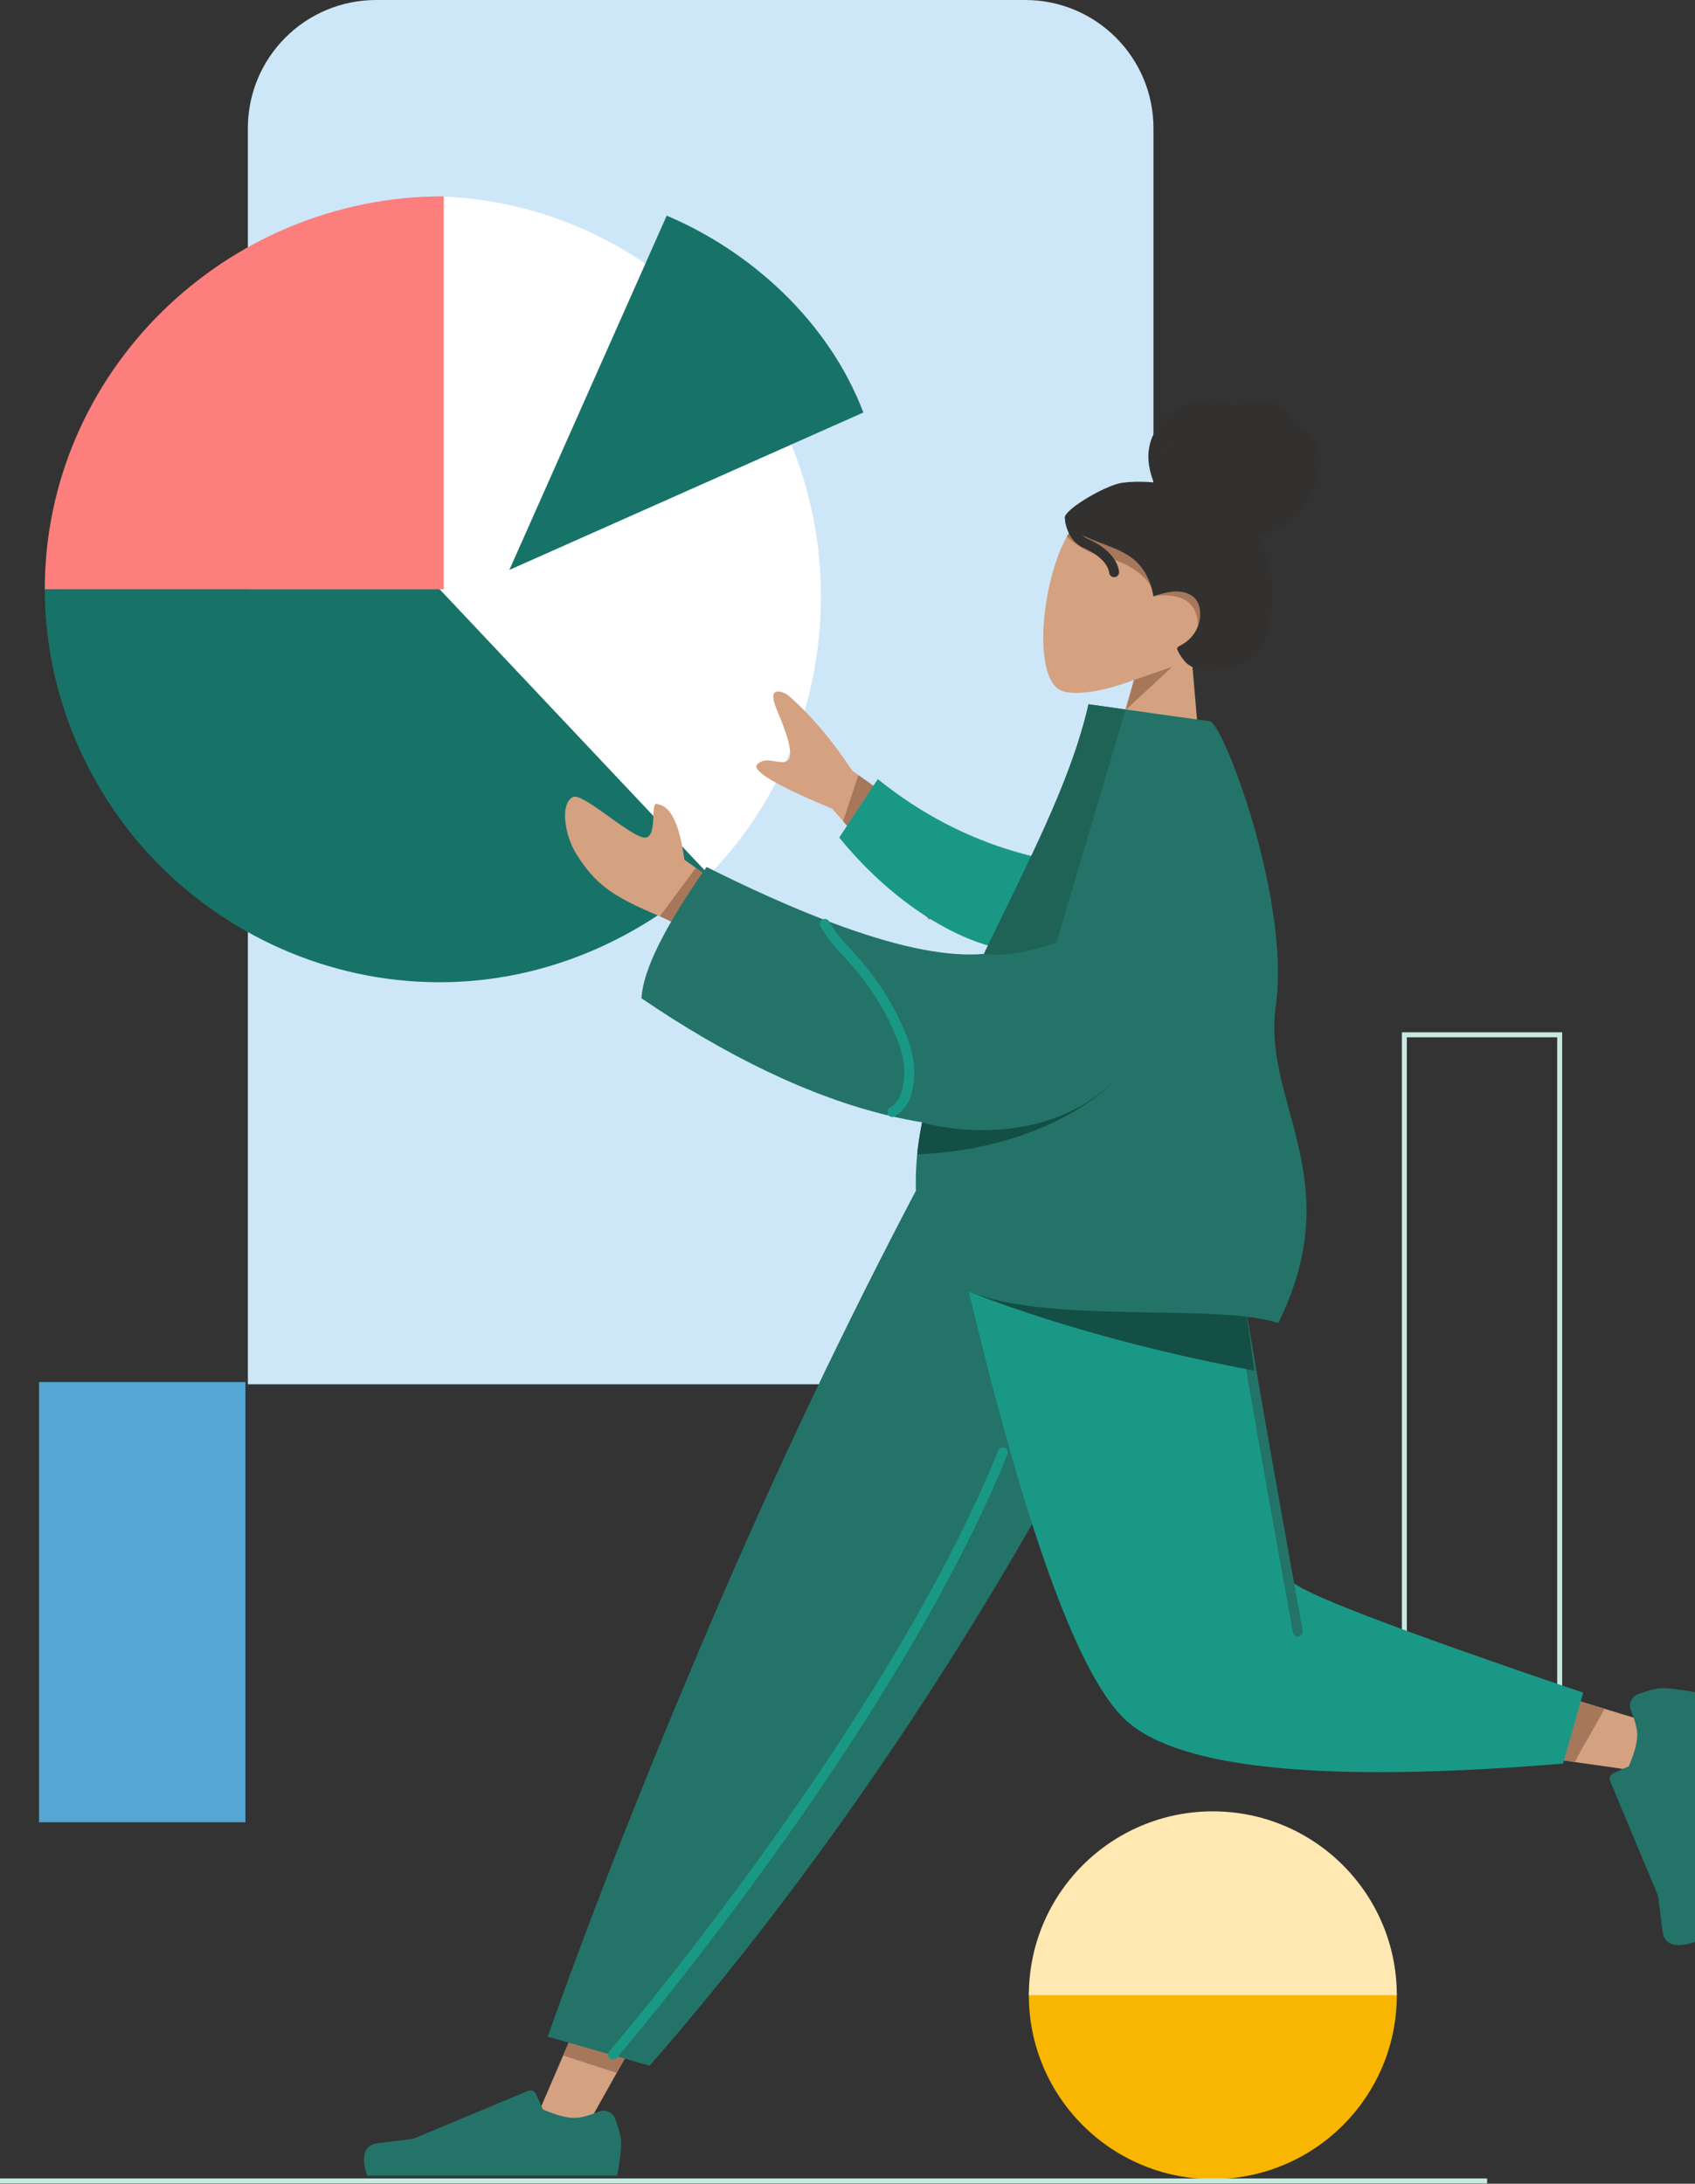 <svg width="340" height="438" viewBox="0 0 340 438" fill="none" xmlns="http://www.w3.org/2000/svg">
<rect x="0" y="0" width="340" height="438" fill="#333333" stroke="none"/>
<path d="M312.857 207.554H281.698V347.742H312.857V207.554Z" stroke="#C7E9E2" stroke-miterlimit="10"/>
<path d="M75.454 0H205.64C219.849 0 231.373 11.513 231.373 25.708V277.648H49.721V25.708C49.721 11.513 61.233 0 75.454 0Z" fill="#CDE7F8"/>
<path d="M280.187 400.198C280.187 420.563 263.662 437.072 243.277 437.072C222.903 437.072 206.378 420.563 206.378 400.198C206.378 399.974 206.378 399.762 206.401 399.561H280.165C280.187 399.762 280.187 399.974 280.187 400.198Z" fill="#F9B600"/>
<path d="M280.187 400.187H206.378C206.378 379.821 222.903 363.312 243.277 363.312C263.662 363.312 280.187 379.821 280.187 400.187Z" fill="#FFE8B2"/>
<path fill-rule="evenodd" clip-rule="evenodd" d="M164.669 119.599C164.669 75.481 129.158 39.367 85.769 39.367V119.599L139.686 177.99C155.025 163.716 164.669 142.77 164.669 119.599Z" fill="white"/>
<path fill-rule="evenodd" clip-rule="evenodd" d="M88.186 118.191H8.984C8.984 138.768 17.331 158.049 30.533 172.055C45.055 187.379 65.731 197.014 88.175 197.014C108.851 197.014 127.77 188.698 142.292 175.564L88.186 118.191Z" fill="#177368"/>
<path fill-rule="evenodd" clip-rule="evenodd" d="M8.984 118.191C8.984 74.844 44.999 39.367 89.014 39.367V118.191H8.984Z" fill="#FC7E7D"/>
<path fill-rule="evenodd" clip-rule="evenodd" d="M133.733 43.257L102.171 114.312L173.183 82.736C166.168 64.304 150.393 50.276 133.733 43.257Z" fill="#177368"/>
<path fill-rule="evenodd" clip-rule="evenodd" d="M215.497 105.303C209.153 113.451 206.591 136.03 212.957 138.545C215.497 139.551 221.315 138.779 227.457 136.376L220.565 159.48L241.678 162.442L238.858 129.804C243.535 125.936 247.048 120.873 247.451 114.714C248.592 96.964 221.841 97.154 215.497 105.303Z" fill="#D4A181"/>
<path fill-rule="evenodd" clip-rule="evenodd" d="M231.519 236.962L165.866 340.689L135.322 395.079L123.709 415.768L116.638 428.387H106.031L112.957 412.292L124.749 384.941L188.511 236.962H231.519Z" fill="#D4A181"/>
<path fill-rule="evenodd" clip-rule="evenodd" d="M135.322 395.079L123.708 415.768L112.957 412.292L124.749 384.929C128.016 388.115 131.82 391.77 135.322 395.079Z" fill="#A6775B"/>
<path fill-rule="evenodd" clip-rule="evenodd" d="M123.384 424.956C124.19 427.091 124.604 428.711 124.604 429.818C124.604 431.316 124.335 433.507 123.798 436.379H73.63C72.332 432.355 73.082 430.176 75.89 429.852C78.698 429.527 81.037 429.237 82.894 428.98L105.93 419.378C106.546 419.121 107.262 419.401 107.53 420.015L108.895 423.1C111.491 424.229 113.605 424.799 115.228 424.799C116.447 424.799 118.081 424.375 120.151 423.536C121.415 423.022 122.847 423.626 123.362 424.889C123.373 424.911 123.373 424.933 123.384 424.956Z" fill="#237368"/>
<path fill-rule="evenodd" clip-rule="evenodd" d="M130.31 414.337L109.869 408.492C118.83 383.186 129.806 355.343 142.807 324.951C155.808 294.56 169.771 265.23 184.696 236.973H242.449C225.857 272.73 208.269 305.212 189.674 334.43C171.08 363.648 151.299 390.283 130.31 414.337Z" fill="#237368"/>
<path fill-rule="evenodd" clip-rule="evenodd" d="M336.33 347.138L334.048 355.969C327.715 355.108 321.673 354.259 315.923 353.431C310.653 352.682 305.652 351.945 300.897 351.218C258.672 344.802 236.173 339.65 233.409 335.771C228.263 328.595 202.597 271.836 192.662 236.973H235.848C242.047 273.423 253.996 320 255.114 321.441C255.685 322.157 271.393 327.265 302.228 336.743C307.688 338.431 313.629 340.242 320.062 342.198C325.164 343.752 330.59 345.395 336.33 347.138Z" fill="#D4A181"/>
<path fill-rule="evenodd" clip-rule="evenodd" d="M321.83 342.723C319.962 346.412 317.623 349.966 315.911 353.42C310.642 352.671 305.641 351.934 300.886 351.207L299.688 347.708L302.217 336.721C307.688 338.409 315.408 340.767 321.83 342.723Z" fill="#A6775B"/>
<path fill-rule="evenodd" clip-rule="evenodd" d="M317.567 339.504L313.528 353.733C265.911 357.679 236.732 354.829 225.991 345.182C215.251 335.536 203.022 299.467 189.283 236.973H244.351C253.056 288.144 257.923 314.802 258.952 316.948C259.981 319.094 279.516 326.605 317.567 339.504Z" fill="#1A9886"/>
<path fill-rule="evenodd" clip-rule="evenodd" d="M199.241 174.659L186.396 184.473L168.339 163.817L166.962 162.23C155.729 157.557 150.717 154.595 151.892 153.332C153.693 151.421 156.557 153.645 157.978 152.539C159.41 151.455 157.643 146.671 155.774 142.222C153.895 137.762 156.479 138.489 157.9 139.293C162.375 143.127 166.739 148.235 171.001 154.629L173.564 156.451L199.241 174.659Z" fill="#D4A181"/>
<path fill-rule="evenodd" clip-rule="evenodd" d="M149.665 181.254L147.125 193.817C141.979 189.134 137.056 185.803 132.346 183.78C132.267 183.746 132.189 183.713 132.111 183.679C122.959 179.845 119.379 177.397 115.519 171.149C113.46 167.807 112.184 161.514 114.836 159.894C116.615 158.787 124.984 166.611 128.687 167.885C132.39 169.16 130.097 160.139 131.965 161.313C134.583 161.716 136.34 165.426 137.269 172.435L138.454 173.273L149.665 181.254Z" fill="#D4A181"/>
<path d="M260.317 327.209C256.178 304.217 252.754 285.483 249.163 264.012" stroke="#237368" stroke-width="2" stroke-miterlimit="10" stroke-linecap="round" stroke-linejoin="round"/>
<path d="M194.329 259.026C194.329 259.026 216.056 268.27 251.613 274.921L249.375 258.68L194.329 259.026Z" fill="#134F45"/>
<path d="M122.97 412.113C122.97 412.113 178.542 347.217 201.154 291.341" stroke="#1A9886" stroke-width="2" stroke-miterlimit="10" stroke-linecap="round" stroke-linejoin="round"/>
<path d="M225.88 142.323L235.11 133.761L227.457 136.387L225.88 142.323Z" fill="#A6775B"/>
<path d="M231.373 119.61C231.373 119.61 240.357 117.687 240.301 125.657L243.277 124.282L242.013 118.671L239.608 116.603H236.967L234.73 116.369L231.373 119.61Z" fill="#A6775B"/>
<path d="M230.903 117.576C230.903 117.576 228.565 113.295 221.371 111.674C217.141 110.724 213.986 107.628 213.986 107.628L216.504 103.537L226.305 106.745L230.948 111.328L231.809 113.91L230.903 117.576Z" fill="#A6775B"/>
<path fill-rule="evenodd" clip-rule="evenodd" d="M225.197 96.819C228.196 96.406 232.425 96.719 234.159 97.154C233.477 94.774 233.421 92.225 234.092 89.833C234.741 87.519 236.151 85.664 237.493 83.708C238.109 82.803 238.791 81.92 239.708 81.282C240.648 80.645 241.767 80.288 242.897 80.21C244.061 80.12 245.235 80.31 246.332 80.69C246.813 80.858 247.238 81.137 247.708 81.327C248.189 81.517 248.48 81.26 248.883 81.014C249.856 80.433 251.199 80.254 252.318 80.288C253.582 80.321 254.846 80.679 255.987 81.227C257.095 81.763 258.113 82.523 258.829 83.518C259.142 83.965 259.422 84.457 259.568 84.982C259.624 85.195 259.624 85.318 259.836 85.418C260.026 85.519 260.261 85.552 260.463 85.642C262.365 86.547 263.864 88.224 264.535 90.202C264.927 91.353 264.916 93.287 264.546 95.4C264.177 97.512 261.347 102.766 259.131 104.52C257.162 106.085 254.466 106.924 251.96 107.102C253.336 109.047 254.108 111.361 254.589 113.664C255.115 116.167 255.305 118.716 255.148 121.264C255.003 123.69 254.656 126.216 253.727 128.474C252.855 130.586 251.4 132.218 249.23 133.068C248.234 133.459 247.193 133.716 246.142 133.928C245.112 134.141 244.083 134.353 243.02 134.398C241.018 134.498 238.791 134.118 237.493 132.464C237.023 131.872 236.52 131.134 236.218 130.441C236.106 130.195 236.039 130.027 236.251 129.826C236.497 129.591 236.855 129.424 237.158 129.256C238.836 128.273 239.999 126.808 240.503 124.953C241.018 123.064 240.805 120.504 238.925 119.386C236.598 118 233.712 118.805 231.351 119.61C230.847 116.402 229.315 113.362 226.506 111.529C223.396 109.494 219.603 108.779 216.381 106.957C215.542 106.488 214.692 105.962 214.132 105.158C213.897 104.822 213.629 104.386 213.584 103.984C213.517 103.447 213.931 103.067 214.266 102.699C216.045 100.776 222.199 97.233 225.197 96.819Z" fill="#33312F"/>
<path fill-rule="evenodd" clip-rule="evenodd" d="M149.665 181.254L147.125 193.817C141.979 189.134 137.056 185.803 132.346 183.78L139.573 174.078L149.665 181.254Z" fill="#A6775B"/>
<path fill-rule="evenodd" clip-rule="evenodd" d="M199.24 174.659L186.396 184.473L169.122 164.722L172.176 155.467L199.24 174.659Z" fill="#A6775B"/>
<path fill-rule="evenodd" clip-rule="evenodd" d="M214.568 173.228C203.917 171.619 189.988 167.494 176.081 156.272L168.35 167.986C177.446 179.264 191.028 189.391 203.951 190.855C214.143 192.018 220.957 181.153 214.568 173.228Z" fill="#1A9886"/>
<path fill-rule="evenodd" clip-rule="evenodd" d="M256.424 265.386C252.799 264.168 247.283 263.699 240.928 263.475C220.207 262.726 190.357 264.503 185.927 251.258C183.118 242.853 183.163 234.078 184.953 225.103C182.716 224.745 180.422 224.276 178.084 223.717C174.336 222.811 170.453 221.649 166.437 220.185C158.459 217.301 149.968 213.288 140.995 208.035C136.978 205.688 132.872 203.083 128.676 200.233C128.956 194.655 133.297 185.881 141.733 173.899C150.202 178.135 157.922 181.611 164.87 184.305C177.166 189.089 187.079 191.47 194.597 191.447C195.56 191.447 196.488 191.403 197.372 191.325V191.302C199.162 187.524 201.02 183.757 202.854 179.991C206.58 172.356 210.239 164.756 213.204 157.267C215.363 151.857 217.153 146.503 218.339 141.25L225.768 142.3L231.407 143.094L242.685 144.67C243.311 144.759 244.508 146.726 245.952 149.957C250.751 160.687 258.203 185.378 255.909 201.775C255.73 203.016 255.641 204.235 255.618 205.453C255.283 223.247 269.738 238.192 256.424 265.386Z" fill="#237368"/>
<path d="M165.452 185.311C167.231 188.564 169.535 190.531 171.986 193.392C175.264 197.215 177.994 201.496 180.064 206.068C181.518 209.287 182.67 212.763 182.346 216.273C182.066 219.224 181.451 221.515 178.989 223.046" stroke="#1A9886" stroke-width="2" stroke-miterlimit="10" stroke-linecap="round" stroke-linejoin="round"/>
<path fill-rule="evenodd" clip-rule="evenodd" d="M225.779 142.311L211.917 189.078C204.868 191.481 200.292 191.761 197.372 191.325C205.428 174.368 214.703 157.367 218.35 141.261L225.779 142.311Z" fill="#1F6357"/>
<path d="M183.979 231.541C210.697 230.412 222.959 217.335 222.959 217.335C207.296 231.776 184.953 225.17 184.953 225.17C184.953 225.17 184.181 228.981 183.979 231.541Z" fill="#134F45"/>
<path d="M214.658 104.565C214.77 105.023 215.228 107.885 217.869 109.036C220.509 110.187 223.15 112.244 223.485 114.77" stroke="#33312F" stroke-width="2" stroke-miterlimit="10" stroke-linecap="round" stroke-linejoin="round"/>
<path d="M239.272 80.612C234.472 81.998 230.467 86.212 230.355 91.331C230.299 94.103 231.283 96.797 232.548 99.222C233.543 101.134 236.441 99.446 235.445 97.535C234.92 96.529 234.472 95.5 234.148 94.405C233.868 93.444 233.745 92.751 233.711 91.912C233.7 91.51 233.711 91.096 233.745 90.694C233.756 90.593 233.767 90.493 233.778 90.381C233.778 90.403 233.734 90.649 233.778 90.448C233.823 90.236 233.857 90.012 233.913 89.8C233.991 89.476 234.092 89.163 234.204 88.861C234.315 88.57 234.215 88.827 234.192 88.883C234.226 88.805 234.26 88.716 234.304 88.637C234.383 88.481 234.461 88.324 234.55 88.168C234.707 87.888 234.886 87.62 235.065 87.352C235.289 87.005 234.964 87.464 235.143 87.24C235.266 87.095 235.378 86.95 235.501 86.815C235.915 86.357 236.363 85.955 236.844 85.575C236.475 85.865 237.09 85.407 237.213 85.318C237.437 85.161 237.672 85.016 237.907 84.882C238.287 84.658 238.69 84.446 239.093 84.256C239.194 84.211 239.305 84.166 239.406 84.122C239.708 83.976 238.992 84.278 239.339 84.144C239.484 84.088 239.619 84.032 239.764 83.987C239.887 83.943 240.021 83.898 240.145 83.865C242.237 83.239 241.353 80.008 239.272 80.612Z" fill="#33312F"/>
<path fill-rule="evenodd" clip-rule="evenodd" d="M328.566 339.828C330.703 339.024 332.325 338.61 333.432 338.61C334.932 338.61 337.125 338.878 340 339.415V389.523C335.972 390.82 333.79 390.071 333.466 387.266C333.142 384.46 332.851 382.124 332.593 380.268L322.983 357.254C322.725 356.639 323.005 355.924 323.62 355.656L326.708 354.292C327.838 351.699 328.409 349.586 328.409 347.966C328.409 346.747 327.984 345.115 327.145 343.048C326.63 341.785 327.234 340.354 328.498 339.84C328.532 339.84 328.543 339.84 328.566 339.828Z" fill="#237368"/>
<path d="M0 437.441H298.301" stroke="#C7E9E2" stroke-miterlimit="10"/>
<rect x="7.832" y="277.201" width="41.397" height="88.302" fill="#55A6D3"/>
</svg>
